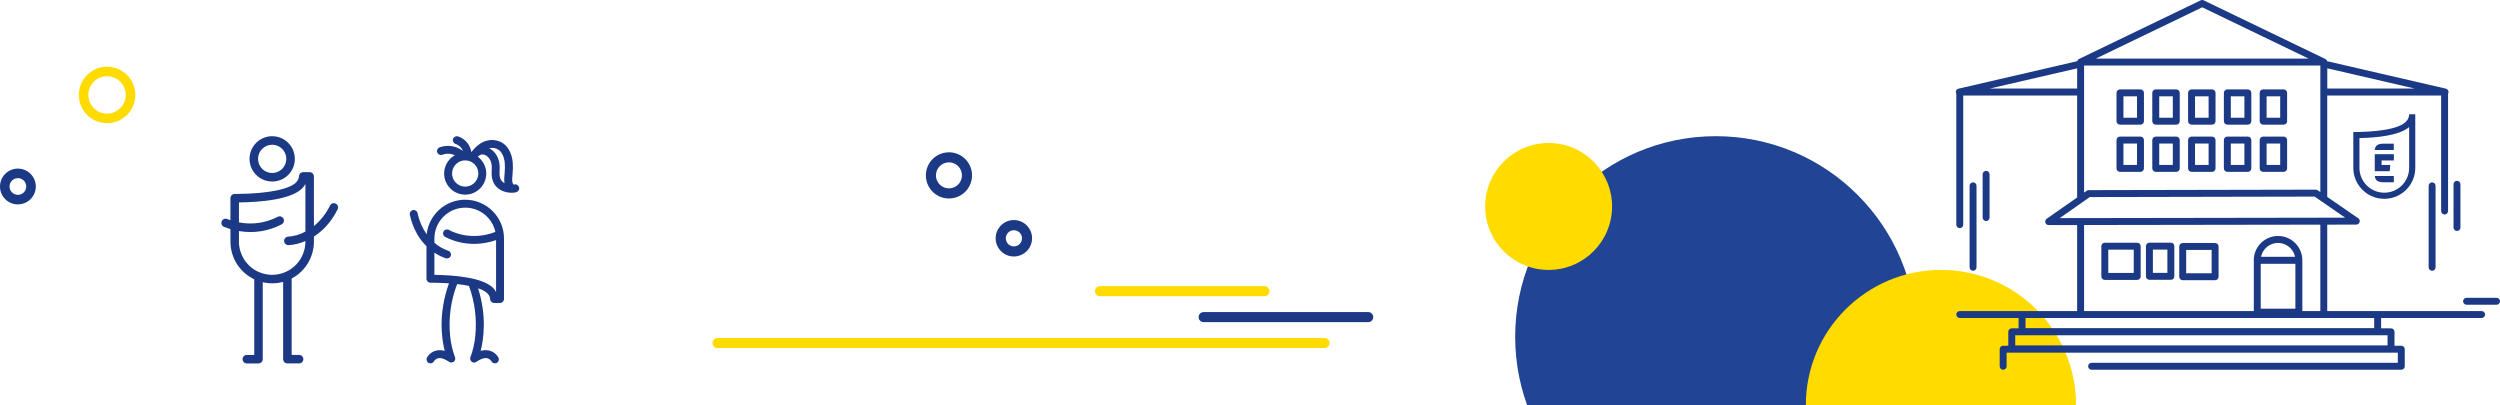 <?xml version="1.0" encoding="UTF-8"?><svg id="Calque_1" xmlns="http://www.w3.org/2000/svg" xmlns:xlink="http://www.w3.org/1999/xlink" viewBox="0 0 1831.9 296.79"><defs><style>.cls-1{clip-path:url(#clippath);}.cls-2{fill:none;}.cls-2,.cls-3,.cls-4,.cls-5{stroke-width:0px;}.cls-6{clip-path:url(#clippath-1);}.cls-3{fill:#1c3986;}.cls-4{fill:#214494;}.cls-5{fill:#ffdb00;}</style><clipPath id="clippath"><rect class="cls-2" x="1006.26" y="71.79" width="538" height="225"/></clipPath><clipPath id="clippath-1"><rect class="cls-2" x="1433.14" width="398.77" height="270.94"/></clipPath></defs><g id="_éléments_graphique"><g class="cls-1"><g id="Groupe_de_masques_3"><circle id="Ellipse_12" class="cls-4" cx="1257.26" cy="246.79" r="147"/><circle id="Ellipse_13" class="cls-5" cx="1422.26" cy="296.79" r="99"/><circle id="Ellipse_14" class="cls-5" cx="1134.76" cy="151.29" r="46.5"/></g></g><g id="Groupe_94"><g class="cls-6"><g id="Groupe_93"><path id="Tracé_267" class="cls-3" d="m1754.06,105.28h-7.47c-2.35,0-3.98.42-4.98,1.28-.81.77-1.32,1.81-1.42,2.93l-.06.4h13.94v-4.61Z"/><path id="Tracé_268" class="cls-3" d="m1740.12,125.45h10.98l.37-4.56h-6.33v-3.31h8.98v-4.61h-13.99v12.48Z"/><path id="Tracé_269" class="cls-3" d="m1740.23,129.36c.1,1.12.61,2.16,1.42,2.93,1,.86,2.64,1.28,4.98,1.28h7.47v-4.6h-13.94l.06.39Z"/><path id="Tracé_270" class="cls-3" d="m1769.81,83.71h-4.5v.35c-.07,1.56-.64,3.06-1.62,4.28-5.32,7.33-27.69,8.3-37.05,8.38l-2.23.02v26.24c0,12.54,10.17,22.71,22.71,22.71s22.71-10.17,22.71-22.71l-.02-39.26Zm-4.49,9.41v29.85c0,10.06-8.14,18.22-18.19,18.22-10.06,0-18.22-8.14-18.22-18.19v-21.82c12.77-.25,29.14-1.88,36.42-8.06"/><path id="Tracé_271" class="cls-3" d="m1818.37,227.92h-113.06v-63.31l21.29-.03c1.4,0,2.54-1.14,2.54-2.55,0-.83-.41-1.62-1.1-2.09l-22.73-15.66v-74.3h83.46v84.66c0,1.4,1.14,2.54,2.54,2.54,1.4,0,2.54-1.14,2.54-2.54v-85.93c.71-1.2.3-2.75-.9-3.46-.22-.13-.47-.23-.72-.29l-87.02-20.13c-.02-.07-.04-.13-.06-.2s-.05-.14-.08-.2h0c-.03-.08-.07-.15-.11-.22l-.03-.05v-.02s-.05-.07-.07-.1c-.04-.05-.08-.1-.12-.15s-.08-.11-.13-.16-.1-.09-.15-.13h0c-.07-.07-.15-.13-.23-.19-.06-.04-.13-.08-.2-.12h0c-.05-.03-.1-.07-.16-.09L1614.77.25c-.7-.34-1.51-.34-2.21,0l-89.1,42.94c-.06.03-.12.07-.18.1s-.12.06-.17.1-.12.1-.18.15l-.02.02s-.06.04-.08.07-.05.04-.07.06c-.05.05-.09.11-.14.17l-.02.03c-.04.05-.09.1-.13.16-.03.04-.05.08-.07.13-.01.02-.02.04-.03.06v.02c-.05.06-.08.13-.11.19-.03.05-.04.11-.06.17,0,.01,0,.02-.01.03-.02.06-.04.12-.06.19l-87.02,20.14c-1.37.32-2.22,1.69-1.9,3.05.06.25.15.48.28.7v95.91c0,1.4,1.14,2.54,2.54,2.54s2.54-1.14,2.54-2.54v-94.64h83.46v74.7l-22.32,15.62c-1.15.81-1.43,2.39-.62,3.54.48.68,1.25,1.08,2.08,1.08h0l20.86-.03v63.03h-86c-1.4,0-2.54,1.14-2.54,2.54s1.14,2.54,2.54,2.54h43.1v7.59h-5.01c-1.4,0-2.54,1.14-2.54,2.54v10.19h-3.76c-1.4,0-2.54,1.14-2.54,2.54v12.53c0,1.4,1.14,2.54,2.54,2.54,1.4,0,2.54-1.14,2.54-2.54v-9.98h286.65v7.44h-224.38c-1.4,0-2.54,1.14-2.54,2.54s1.14,2.54,2.54,2.54h226.93c1.4,0,2.54-1.14,2.54-2.54v-12.53c0-1.4-1.14-2.54-2.54-2.54h-4.98v-10.19c0-1.4-1.14-2.54-2.54-2.54h-7.26v-7.59h73.62c1.4.03,2.57-1.09,2.59-2.49.03-1.4-1.09-2.57-2.49-2.59-.03,0-.07,0-.1,0m-118.15,0h-13.2v-37.25c-.02-9.83-8-17.78-17.83-17.76s-17.78,8-17.76,17.83c0,.13.01.27.03.4v36.78h-124.36v-63.04l173.11-.27v63.3Zm-18.29-1.77h-25.39v-32.87h25.38v32.87Zm-25.16-37.96c1.41-6.88,8.12-11.31,15-9.91,4.99,1.02,8.89,4.92,9.91,9.91h-24.91Zm82.89,52.27h-255.46v-7.44h255.46v7.44Zm-209.19-101.15c-.52,0-1.03.16-1.45.46l-1.91,1.34V48.02h173.11v92.75l-1.96-1.35c-.42-.29-.93-.45-1.44-.45h0l-166.34.35Zm174.83-74.42v-14.83l64.08,14.83h-64.08Zm-91.64-59.53l77.96,37.57h-155.92l77.96-37.57Zm-91.64,44.7v14.83h-64.08l64.08-14.83Zm-12.78,109.76l12.78-8.94h0l2.54-1.78,2.54-1.78h0l4.17-2.92,164.74-.35,4.2,2.89h0l5.08,3.5,13.13,9.05-13.13.02h-5.08l-173.12.28h-5.08l-12.78.03Zm240.22,93.29h-272.82v-7.44h272.82v7.44Z"/><path id="Tracé_272" class="cls-3" d="m1568.46,100.09h-15.03c-1.4,0-2.54,1.14-2.54,2.54v20.76c0,1.4,1.14,2.54,2.54,2.54h15.03c1.4,0,2.54-1.14,2.54-2.54v-20.76c0-1.4-1.14-2.54-2.54-2.54m-2.54,20.76h-9.95v-15.67h9.95v15.67Z"/><path id="Tracé_273" class="cls-3" d="m1599.4,205.32h23.75c1.4,0,2.54-1.14,2.54-2.54v-22.16c0-1.4-1.14-2.54-2.54-2.54h-23.75c-1.4,0-2.54,1.14-2.54,2.54v22.16c0,1.4,1.14,2.54,2.54,2.54m2.54-22.16h18.66v17.07h-18.66v-17.07Z"/><path id="Tracé_274" class="cls-3" d="m1594.69,65.51h-15.04c-1.4,0-2.54,1.14-2.54,2.54h0v20.76c0,1.4,1.14,2.54,2.54,2.54h15.04c1.4,0,2.54-1.14,2.54-2.54h0v-20.75c0-1.4-1.14-2.54-2.54-2.54h0m-2.54,20.75h-9.95v-15.67h9.95v15.67Z"/><path id="Tracé_275" class="cls-3" d="m1620.92,100.09h-15.03c-1.4,0-2.54,1.14-2.54,2.54v20.76c0,1.4,1.14,2.54,2.54,2.54h15.03c1.4,0,2.54-1.14,2.54-2.54v-20.76c0-1.4-1.14-2.54-2.54-2.54m-2.54,20.76h-9.95v-15.67h9.95v15.67Z"/><path id="Tracé_276" class="cls-3" d="m1594.69,100.09h-15.04c-1.4,0-2.54,1.14-2.54,2.54h0v20.76c0,1.4,1.14,2.54,2.54,2.54h15.04c1.4,0,2.54-1.14,2.54-2.54h0v-20.76c0-1.4-1.14-2.54-2.54-2.54h0m-2.54,20.76h-9.95v-15.67h9.95v15.67Z"/><path id="Tracé_277" class="cls-3" d="m1568.46,65.51h-15.03c-1.4,0-2.54,1.14-2.54,2.54v20.75c0,1.4,1.14,2.54,2.54,2.54h15.03c1.4,0,2.54-1.14,2.54-2.54v-20.75c0-1.4-1.14-2.54-2.54-2.54m-2.54,20.75h-9.95v-15.67h9.95v15.67Z"/><path id="Tracé_278" class="cls-3" d="m1542.32,205.11h23.75c1.4,0,2.54-1.14,2.54-2.54v-22.16c0-1.4-1.14-2.54-2.54-2.54h-23.75c-1.4,0-2.54,1.14-2.54,2.54v22.15c0,1.4,1.14,2.54,2.54,2.54m2.54-22.16h18.66v17.07h-18.66v-17.07Z"/><path id="Tracé_279" class="cls-3" d="m1575.01,205.05h15.71c1.4,0,2.54-1.14,2.54-2.54v-22.16c0-1.4-1.14-2.54-2.54-2.54h-15.71c-1.4,0-2.54,1.14-2.54,2.54v22.15c0,1.4,1.14,2.54,2.54,2.54m2.54-22.16h10.63v17.07h-10.63v-17.07Z"/><path id="Tracé_280" class="cls-3" d="m1673.37,100.09h-15.03c-1.4,0-2.54,1.14-2.54,2.54v20.76c0,1.4,1.14,2.54,2.54,2.54h15.03c1.4,0,2.54-1.14,2.54-2.54v-20.76c0-1.4-1.14-2.54-2.54-2.54m-2.54,20.76h-9.95v-15.67h9.95v15.67Z"/><path id="Tracé_281" class="cls-3" d="m1647.14,65.51h-15.03c-1.4,0-2.54,1.14-2.54,2.54v20.75c0,1.4,1.14,2.54,2.54,2.54h15.03c1.4,0,2.54-1.14,2.54-2.54v-20.75c0-1.4-1.14-2.54-2.54-2.54m-2.54,20.75h-9.95v-15.67h9.95v15.67Z"/><path id="Tracé_282" class="cls-3" d="m1673.37,65.51h-15.03c-1.4,0-2.54,1.14-2.54,2.54v20.75c0,1.4,1.14,2.54,2.54,2.54h15.03c1.4,0,2.54-1.14,2.54-2.54v-20.75c0-1.4-1.14-2.54-2.54-2.54m-2.54,20.75h-9.95v-15.67h9.95v15.67Z"/><path id="Tracé_283" class="cls-3" d="m1620.92,65.51h-15.03c-1.4,0-2.54,1.14-2.54,2.54v20.75c0,1.4,1.14,2.54,2.54,2.54h15.03c1.4,0,2.54-1.14,2.54-2.54v-20.75c0-1.4-1.14-2.54-2.54-2.54m-2.54,20.75h-9.95v-15.67h9.95v15.67Z"/><path id="Tracé_284" class="cls-3" d="m1647.14,100.09h-15.03c-1.4,0-2.54,1.14-2.54,2.54v20.76c0,1.4,1.14,2.54,2.54,2.54h15.03c1.4,0,2.54-1.14,2.54-2.54v-20.76c0-1.4-1.14-2.54-2.54-2.54m-2.54,20.76h-9.95v-15.67h9.95v15.67Z"/><path id="Tracé_285" class="cls-3" d="m1455.33,161.97c-1.4,0-2.54-1.14-2.54-2.54v-31.69c0-1.4,1.14-2.54,2.54-2.54s2.54,1.14,2.54,2.54v31.69c0,1.4-1.14,2.54-2.54,2.54"/><path id="Tracé_286" class="cls-3" d="m1829.36,223.3h-21.97c-1.4,0-2.54-1.14-2.54-2.54,0-1.4,1.14-2.54,2.54-2.54h21.97c1.4,0,2.54,1.14,2.54,2.54,0,1.4-1.14,2.54-2.54,2.54h0"/><path id="Tracé_287" class="cls-3" d="m1800.38,169.26c-1.4,0-2.54-1.14-2.54-2.54h0v-31.69c0-1.4,1.14-2.54,2.54-2.54,1.4,0,2.54,1.14,2.54,2.54h0v31.69c0,1.4-1.14,2.54-2.54,2.54h0"/><path id="Tracé_288" class="cls-3" d="m1445.78,198.41c-1.4,0-2.54-1.14-2.54-2.54v-59.71c0-1.4,1.14-2.54,2.54-2.54,1.4,0,2.54,1.14,2.54,2.54h0v59.71c0,1.4-1.14,2.54-2.54,2.54"/><path id="Tracé_289" class="cls-3" d="m1782.15,198.41c-1.4,0-2.54-1.14-2.54-2.54v-59.71c0-1.4,1.14-2.54,2.54-2.54,1.4,0,2.54,1.14,2.54,2.54h0v59.71c0,1.4-1.14,2.54-2.54,2.54"/></g></g></g><g id="Groupe_95"><path id="Tracé_290" class="cls-3" d="m340.89,146.34c-14.51,0-26.68,10.93-28.23,25.35-3.25-4.64-5.52-9.9-6.66-15.44-.3-1.57-1.81-2.61-3.39-2.31-1.57.3-2.61,1.81-2.31,3.39.01.06.02.12.04.17,2.37,10.79,7.24,18.07,12.17,22.91v23.86c0,1.59,1.28,2.89,2.88,2.9l2.15.02c4.04.03,7.86.18,11.44.43-7.91,21.95-5.47,40.14-3.12,49.5-2.05-.63-4.24-.71-6.33-.21-2.86.73-5.29,2.61-6.71,5.2-.68,1.45-.06,3.18,1.39,3.86,1.39.66,3.05.11,3.79-1.24.66-1.08,1.72-1.87,2.95-2.2,2.11-.53,4.9.37,8.07,2.59,0,0,.02.01.02.02,1.32.91,3.12.58,4.04-.73.57-.83.68-1.9.27-2.82-1.84-4.95-3.02-10.13-3.5-15.39-1.3-12.91.45-25.94,5.12-38.04,3.15.35,6.05.8,8.66,1.33,4.3,11.73,5.88,24.28,4.63,36.71-.48,5.26-1.66,10.43-3.5,15.39-.04.09-.07.17-.1.26-.5,1.52.32,3.16,1.85,3.66,0,0,0,0,0,0,.79.26,1.65.17,2.36-.25.08-.05.16-.1.24-.16,3.13-2.18,5.88-3.08,7.97-2.59,1.27.32,2.36,1.13,3.04,2.24.77,1.4,2.54,1.91,3.94,1.14,1.35-.74,1.88-2.4,1.22-3.79-1.42-2.59-3.85-4.47-6.71-5.2-2.09-.49-4.27-.42-6.33.21,2.22-8.84,4.52-25.55-1.89-45.86,3.65,1.25,6.2,2.75,7.44,4.45.8.96,1.27,2.15,1.36,3.4,0,1.6,1.3,2.9,2.9,2.9h4.35c1.61-.03,2.9-1.33,2.92-2.94v-44.31c-.02-15.68-12.72-28.38-28.4-28.4m-14.93,27.11c.69.41,16.64,9.78,37.52,2.46v38.01c-.31-.56-.66-1.11-1.04-1.63-6.59-9.07-30.17-10.74-44.16-10.9v-16.28c2.63,1.81,5.52,3.22,8.57,4.18,1.56.38,3.13-.57,3.51-2.13.37-1.5-.5-3.02-1.97-3.46-3.73-1.24-7.16-3.23-10.1-5.83v-3.12c0-12.48,10.11-22.6,22.6-22.6,10.63,0,19.82,7.4,22.08,17.78-18.9,7.32-33.4-1.07-34.01-1.44-1.39-.8-3.16-.32-3.96,1.07-.78,1.35-.35,3.07.97,3.9"/><path id="Tracé_291" class="cls-3" d="m380.27,139.04c.26-.56.29-1.2.1-1.79h0c-.21-.66-.64-1.23-1.2-1.62-.66-.55-1.56-.7-2.36-.41h0c-.1.03-.2.05-.3.08l-.04-.03c-.15-.14-.29-.28-.44-.43-.03-.03-.04-.04-.06-.06s-.02-.06-.05-.11c-.07-.15-.15-.29-.23-.43.01-.04-.2-.66-.23-.77,0-.03-.08-.45-.1-.53-.02-.17-.03-.34-.04-.51-.03-.52-.03-1.05,0-1.57.05-1.28.2-2.55.3-3.82.39-4.81.42-9.92-1.38-14.48-.83-2.27-2.12-4.34-3.8-6.07-1.3-1.25-2.83-2.23-4.51-2.89-2.91-1.15-6.12-1.34-9.15-.53-4.57,1.18-8.15,4.34-11.04,7.93-.01.01-.03.02-.04.04-.12.13-.23.27-.33.42-.02-.11-.04-.21-.06-.31-.89-5.3-4.69-9.64-9.82-11.23-1.54-.41-3.13.49-3.57,2.03-.39,1.54.5,3.11,2.03,3.57.21.06.41.14.61.22.66.31,1.29.67,1.88,1.1.56.47,1.08.99,1.54,1.55.45.62.84,1.29,1.16,1.98.03.08.06.16.09.25-4.8-3.69-11.12-4.72-16.84-2.76-1.55.4-2.48,1.99-2.07,3.54.4,1.55,1.99,2.48,3.54,2.07.02,0,.05-.01.07-.02.61-.22,1.24-.41,1.87-.55.28-.06.56-.11.84-.16.15-.01.29-.03.43-.04.65-.05,1.3-.06,1.95-.02.26,0,.52,0,.78.02-.13-.02-.25-.01.05.04.19.03.38.06.57.1.6.12,1.2.27,1.78.46.29.1.58.21.87.31h.01l.04.02.21.1c-7.43,4.17-10.07,13.57-5.9,21,4.17,7.43,13.57,10.07,21,5.9s10.07-13.57,5.9-21c-1.05-1.88-2.49-3.51-4.21-4.8.22-.22.46-.44.7-.64.08-.05.22-.16.28-.19.18-.12.36-.23.55-.34.05-.02.36-.17.45-.21.18-.06.35-.12.53-.17.12-.03.24-.05.36-.08-.08.03.65-.03.76-.03.17.03.33.04.5.05.12.02.24.05.35.08.27.07.53.15.79.24l.16.05s.09.06.16.1c.35.21.7.41,1.04.63.05.03.07.04.1.06s.04.04.08.07c.21.19.42.37.62.57.27.27.53.56.77.86.07.1.21.29.24.33.09.13.18.27.26.41.25.42.47.85.68,1.28l.02.04s0,.02.01.05c.09.28.2.56.29.85.15.51.28,1.03.37,1.56.01.07.05.29.06.39.03.24.05.48.07.72.06,1.17.04,2.34-.06,3.51-.25,4,.34,7.99,2.9,11.19,1.89,2.22,4.44,3.78,7.28,4.45,2.02.55,4.12.72,6.21.49.58,0,1.15-.12,1.69-.34h0c.87-.27,1.57-.92,1.92-1.76m-50.42-26.35s.03,0,.04.01h-.04m46.58,22.53c-.15-.11-.24-.21,0,0m-27.94-2.21c-3.25,4.2-9.29,4.96-13.49,1.71-4.2-3.25-4.96-9.29-1.71-13.49,3.25-4.2,9.29-4.96,13.49-1.71,2.35,1.82,3.72,4.63,3.72,7.6,0,2.13-.7,4.21-2.02,5.89m20.37.66c-.18-.2-.44-.36-.64-.55-.25-.24-.48-.49-.71-.75h0c-.09-.14-.19-.27-.27-.41-.19-.31-.35-.63-.52-.95-.04-.13-.1-.27-.15-.4-.13-.39-.23-.78-.31-1.18-.04-.22-.07-.44-.12-.66v-.05c-.02-.15-.04-.31-.05-.46-.18-2.16.19-4.31.08-6.47-.24-4.46-1.92-8.92-5.5-11.76-.69-.54-1.42-1.02-2.2-1.42.2-.05.4-.1.6-.14.07-.01.17-.02.26-.03.06-.02.11-.03.17-.04.04,0,.07-.01.1-.02l-.04.02c.68-.06,1.36-.06,2.04,0h.04l-.15-.03c.16.04.33.05.48.08.32.06.63.13.94.22.25.07.5.15.75.23.13.05.25.1.38.14l.07.03c.49.24.96.51,1.42.81.06.04.19.15.26.2.13.11.25.21.37.32.17.16.34.33.51.51.05.06.35.41.43.5.5.69.94,1.42,1.32,2.19.02.04.16.35.2.44.07.17.14.35.2.52.18.49.33.98.47,1.49.14.5.26,1.01.35,1.52.05.25.09.51.13.77,0,.07.08.61.08.6.12,1.24.18,2.48.17,3.72-.02,2.45-.3,4.88-.47,7.32-.11,1.39-.07,2.79.13,4.17-.15-.09-.31-.17-.46-.26s-.28-.18-.42-.27h-.02s.04.03.06.05"/></g><path id="Tracé_295" class="cls-3" d="m189.43,266.31h-8.58c-1.72,0-3.12-1.4-3.12-3.12s1.4-3.12,3.12-3.12h5.45v-55.41c-.47-.22-.93-.46-1.39-.7-9.89-5.34-16.06-15.68-16.05-26.92v-9.17c-1.51-.44-3.05-.97-4.62-1.58-1.61-.61-2.43-2.41-1.82-4.02.61-1.61,2.41-2.43,4.02-1.82.02,0,.05.02.07.03.79.31,1.57.59,2.35.85v-16.09c0-1.72,1.38-3.11,3.1-3.12l2.32-.02c22.76-.19,39.37-3.71,43.34-9.18.86-1.04,1.37-2.32,1.47-3.67,0-1.72,1.4-3.12,3.12-3.12h4.68c1.74.02,3.14,1.43,3.14,3.17v36.34c4.98-4.1,9.01-9.24,11.8-15.06.78-1.54,2.66-2.15,4.2-1.37,1.52.77,2.14,2.62,1.39,4.15-4.94,9.93-11.35,16.11-17.39,19.96v3.72c0,11.34-6.28,21.75-16.31,27.05v55.98h5.45c1.72,0,3.12,1.4,3.12,3.12s-1.4,3.12-3.12,3.12h-8.58c-1.72,0-3.12-1.4-3.12-3.12v-56.64c-4.88,1.31-10.01,1.4-14.93.28v56.36c0,1.72-1.4,3.12-3.12,3.12m1.71-66.39c12.64,4.59,26.61-1.95,31.2-14.59.96-2.66,1.46-5.47,1.46-8.29v-.43c-3.92,1.74-8.12,2.77-12.4,3.04-1.72.04-3.15-1.33-3.19-3.05-.04-1.72,1.33-3.15,3.05-3.19,4.39-.34,8.66-1.59,12.53-3.69v-34.88c-.34.61-.71,1.19-1.12,1.75-7.09,9.77-32.5,11.57-47.57,11.75v14.61c9.57,1.88,19.49.48,28.17-3.96,1.46-.92,3.39-.48,4.31.98.92,1.46.48,3.39-.98,4.31-.03.02-.06.04-.1.06-9.63,5.09-20.67,6.84-31.4,4.96v7.74c0,8.95,4.91,17.18,12.78,21.43.67.36,1.36.69,2.06.99.43.07.83.23,1.19.47m8.32-66.92c-9.17,0-16.6-7.43-16.6-16.6,0-9.17,7.43-16.6,16.6-16.6s16.6,7.43,16.6,16.6c.05,9.12-7.3,16.55-16.42,16.6-.06,0-.12,0-.18,0m0-26.96c-5.72,0-10.35,4.64-10.36,10.36,0,5.72,4.63,10.35,10.35,10.36h0c5.72,0,10.36-4.64,10.36-10.36s-4.64-10.36-10.36-10.36"/><path id="Tracé_296" class="cls-3" d="m1002.57,236.05h-120.59c-2.04,0-3.69-1.65-3.69-3.69s1.65-3.69,3.69-3.69h120.59c2.04,0,3.69,1.65,3.69,3.69s-1.65,3.69-3.69,3.69"/><path id="Tracé_298" class="cls-5" d="m926.57,217.05h-120.59c-2.04,0-3.69-1.65-3.69-3.69s1.65-3.69,3.69-3.69h120.59c2.04,0,3.69,1.65,3.69,3.69s-1.65,3.69-3.69,3.69"/><path id="Tracé_297" class="cls-5" d="m970.57,255.05h-444.8c-2.04,0-3.69-1.65-3.69-3.69h0c0-2.04,1.65-3.69,3.69-3.69h444.8c2.04,0,3.69,1.65,3.69,3.69s-1.65,3.69-3.69,3.69"/><path id="Tracé_299" class="cls-3" d="m742.92,187.95c-7.37,0-13.35-5.98-13.35-13.35,0-7.37,5.98-13.35,13.35-13.35s13.35,5.98,13.35,13.35c0,6.21-4.28,11.59-10.32,13-.99.23-2.01.35-3.03.35m.03-19.25c-.45,0-.9.05-1.34.15-3.19.74-5.18,3.93-4.44,7.12.74,3.19,3.93,5.18,7.12,4.44,3.19-.74,5.18-3.93,4.44-7.12h0c-.63-2.68-3.02-4.58-5.77-4.59m-47.62-23.24c-9.35-.02-16.91-7.61-16.9-16.96.01-7.86,5.44-14.68,13.1-16.46,9.1-2.11,18.19,3.55,20.3,12.65,1.02,4.37.25,8.97-2.13,12.78-2.36,3.82-6.16,6.53-10.53,7.53-1.26.29-2.55.44-3.84.44m.03-26.47c-5.28,0-9.55,4.28-9.54,9.56,0,.72.08,1.44.24,2.14,1.2,5.13,6.32,8.31,11.45,7.11s8.31-6.32,7.11-11.45c-1.01-4.31-4.84-7.36-9.26-7.36"/><path id="Tracé_300" class="cls-5" d="m78.46,90.26c-11.43,0-20.69-9.26-20.7-20.69,0-11.43,9.26-20.69,20.69-20.7,11.43,0,20.69,9.26,20.7,20.69,0,6.24-2.81,12.15-7.66,16.08-3.68,2.99-8.28,4.62-13.02,4.62m-10.66-12.06c4.77,5.87,13.4,6.77,19.27,2,5.87-4.77,6.77-13.4,2-19.27-4.77-5.87-13.39-6.77-19.27-2.01-5.87,4.77-6.77,13.39-2.01,19.27Z"/><path id="Tracé_301" class="cls-3" d="m13.15,149.78c-.46,0-.93-.02-1.39-.07-7.21-.75-12.44-7.2-11.69-14.41.75-7.21,7.2-12.44,14.41-11.69,3.46.36,6.63,2.08,8.83,4.78,4.57,5.62,3.71,13.89-1.92,18.45-2.33,1.89-5.24,2.93-8.24,2.93m-.04-19.24c-3.38,0-6.12,2.75-6.11,6.14,0,1.4.49,2.76,1.37,3.84h0c2.13,2.62,5.99,3.01,8.61.88,2.62-2.13,3.01-5.99.88-8.61-1.16-1.43-2.9-2.26-4.75-2.25"/></g></svg>